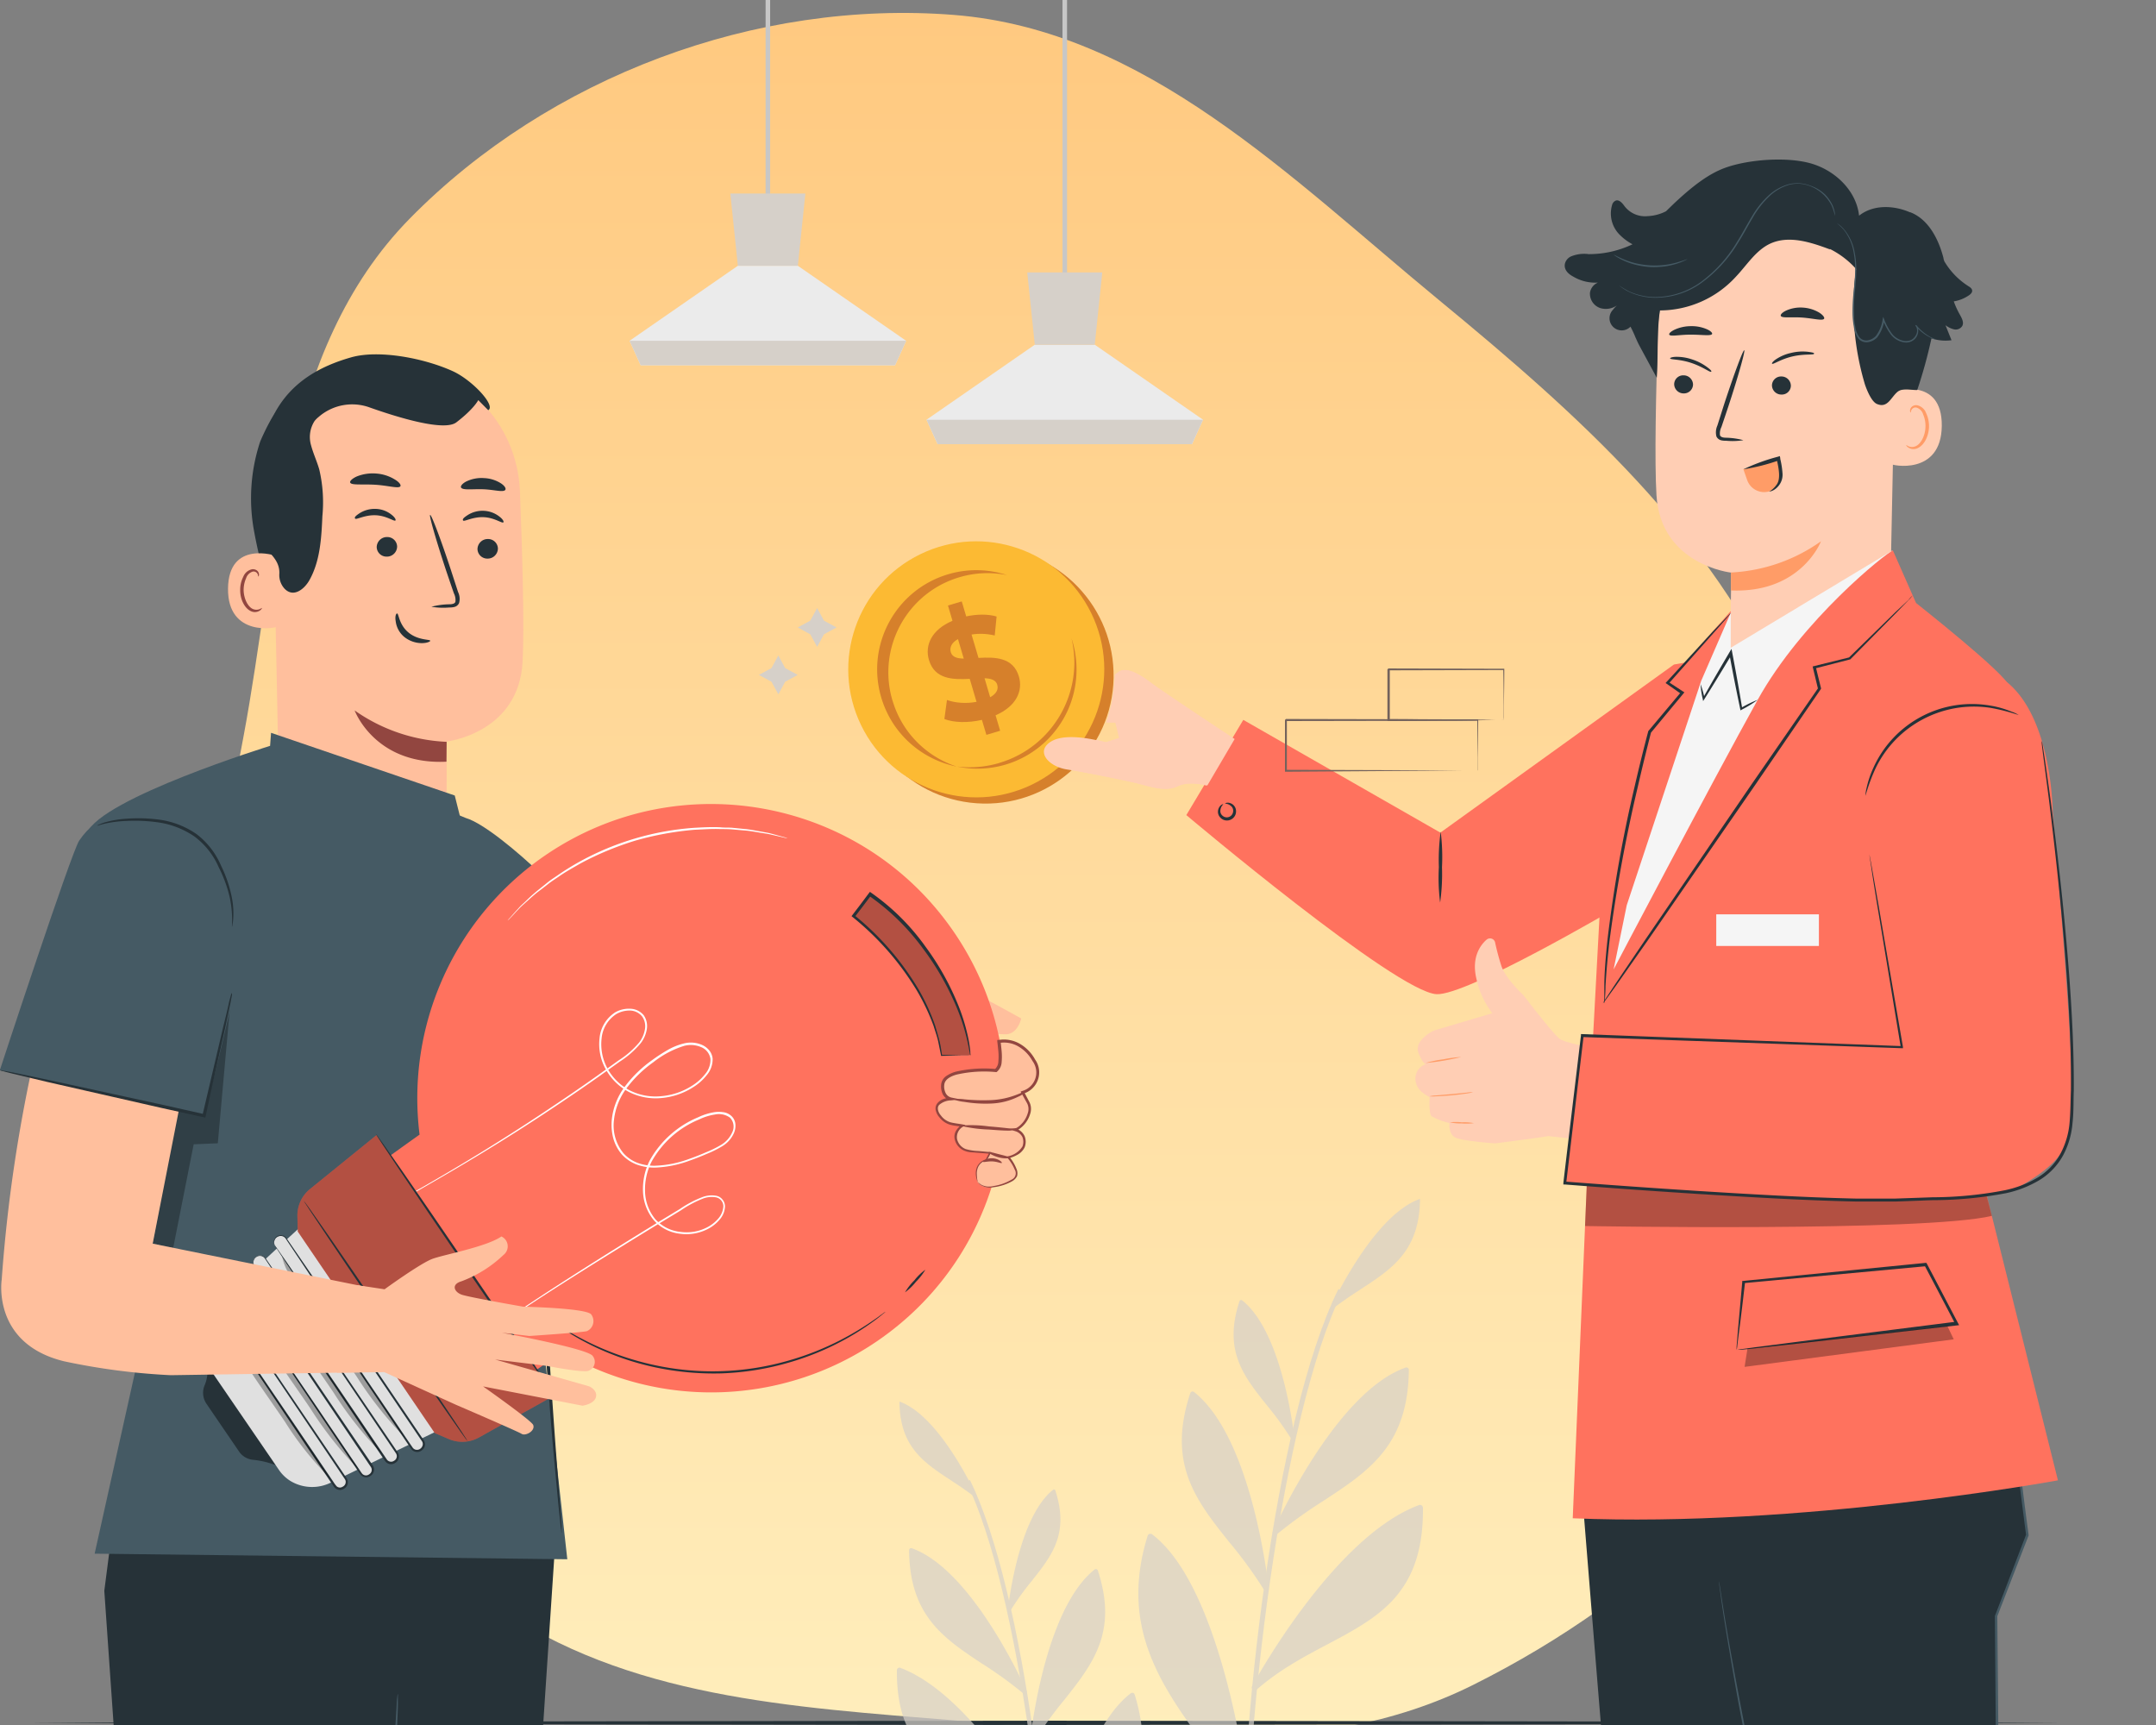 <svg width="500" height="400" fill="none" xmlns="http://www.w3.org/2000/svg"><rect width="100%" height="100%" fill="#808080" stroke="none"/><g clip-path="url(#a)"><path fill-rule="evenodd" clip-rule="evenodd" d="M221.244 3.463C175.369-.175 127.37 17.802 95.066 50.643c-30.267 30.77-30.646 77.912-38.634 120.369-6.878 36.558-14.784 73.042-4.478 108.782 10.551 36.59 31.342 70.354 62.447 92.243 30.804 21.678 69.327 23.807 106.843 26.89 41.091 3.376 83.477 10.202 120.381-8.218 40.669-20.299 77.205-53.831 90.906-97.241 13.657-43.273-.396-89.987-18.717-131.494-16.884-38.251-47.86-65.857-80.113-92.405-34.425-28.336-68.046-62.584-112.457-66.106Z" fill="url(#b)"/><path d="m7 399.505 58.875-.252 58.875-.091L242.5 399l117.75.162 58.875.091 58.875.252-58.875.242-58.875.091L242.5 400l-117.75-.162-58.875-.091L7 399.505ZM64.352 142.964a119.493 119.493 0 0 1-5.458-19.949 41.824 41.824 0 0 1 1.392-20.464c.349-.974 3.383-7.6 4.413-7.503.752 0-1.085 6.222-.71 6.863 3.676 6.125 4.748 13.531 4.26 20.659a94.113 94.113 0 0 1-3.897 20.394Z" fill="#263238"/><path d="m64.602 178.352-1.253-61.727c-.78-17.29 8.645-32.171 25.963-32.464h1.601c16.121.668 29.026 13.587 29.666 29.708.585 15.007 1.044 31.587.613 39.592-.891 16.594-17.611 18.487-17.611 18.487v16.984l-25.058 3.41-5.986-.556-7.935-13.434Z" fill="#FFBF9D"/><path d="M103.582 172.018a39.982 39.982 0 0 1-21.341-7.281s4.677 12.696 21.299 11.888l.042-4.607Z" fill="#924640"/><path d="M115.47 127.233c-.042 1.281-1.1 2.311-2.381 2.297a2.27 2.27 0 0 1-2.352-2.185v-.056c.042-1.281 1.1-2.311 2.38-2.297a2.272 2.272 0 0 1 2.353 2.186v.055ZM116.737 121.122c-.306.306-2.047-1.1-4.594-1.197-2.548-.098-4.483 1.099-4.733.779-.251-.32.181-.696 1.03-1.253a6.424 6.424 0 0 1 3.8-1.002 6.323 6.323 0 0 1 3.648 1.392c.765.585 1.002 1.156.849 1.281ZM92.097 126.774c-.042 1.281-1.1 2.311-2.381 2.297a2.271 2.271 0 0 1-2.353-2.186v-.055c.042-1.281 1.1-2.311 2.38-2.297a2.27 2.27 0 0 1 2.354 2.185v.056ZM91.707 120.69c-.307.293-2.047-1.113-4.594-1.211-2.548-.097-4.483 1.1-4.748.78-.264-.32.195-.696 1.03-1.253a6.572 6.572 0 0 1 3.815-1.002 6.129 6.129 0 0 1 3.647 1.392c.752.584 1.003 1.155.85 1.294ZM100.045 140.695a17.67 17.67 0 0 1 4.177-.571c.654 0 1.28-.153 1.392-.584a3.378 3.378 0 0 0-.348-1.949c-.557-1.601-1.128-3.286-1.726-5.04-2.381-7.183-4.08-13.072-3.787-13.155.292-.084 2.45 5.568 4.831 12.821.57 1.768 1.127 3.453 1.642 5.053.39.808.474 1.713.237 2.576a1.628 1.628 0 0 1-1.114.905 4.282 4.282 0 0 1-1.113.111c-1.393.125-2.813.07-4.191-.167ZM92.862 112.741c-.376.641-2.784-.153-5.833-.334-3.049-.181-5.568.167-5.819-.515-.125-.32.418-.891 1.49-1.392a9.854 9.854 0 0 1 4.524-.696 9.513 9.513 0 0 1 4.357 1.392c1.003.599 1.448 1.239 1.281 1.545ZM117.155 113.632c-.543.571-2.604-.097-5.11-.181-2.505-.083-4.621.265-5.095-.362-.209-.292.14-.863 1.086-1.392a8.034 8.034 0 0 1 4.176-.835 7.892 7.892 0 0 1 4.038 1.267c.905.626 1.155 1.225.905 1.503Z" fill="#263238"/><path d="M64.254 128.973c-.278-.125-11.262-3.842-11.373 7.518-.111 11.359 11.318 9.132 11.346 8.812.027-.32.027-16.33.027-16.33Z" fill="#FFBF9D"/><path d="M60.746 140.96s-.21.139-.543.292a2.073 2.073 0 0 1-1.476 0c-1.197-.46-2.185-2.367-2.227-4.413 0-.961.195-1.907.584-2.784a2.317 2.317 0 0 1 1.504-1.504c.473-.111.947.125 1.155.557.154.32.084.543.14.571.055.028.25-.195.153-.668a1.224 1.224 0 0 0-.432-.71 1.57 1.57 0 0 0-1.1-.307c-.96.181-1.74.85-2.088 1.754a6.537 6.537 0 0 0-.71 3.16c0 2.284 1.197 4.441 2.784 4.929.613.194 1.281.083 1.81-.279.418-.32.474-.571.446-.598Z" fill="#924640"/><path d="M113.229 95.117c1.837-1.016-3.675-6.96-8.2-9.035-6.821-3.104-17.262-5.011-23.554-3.23-7.587 2.144-13.922 5.917-17.694 12.808a44.895 44.895 0 0 0-5.095 22.831c-.098 2.422.459 4.83 1.6 6.96 1.588 2.506 4.636 4.093 4.497 7.56a4.663 4.663 0 0 0 1.183 3.466c2.075 2.213 4.622.139 5.792-1.949 2.492-4.441 2.784-9.745 3.007-14.854a33.253 33.253 0 0 0-.724-10.817c-.543-1.893-1.392-3.689-1.894-5.568a6.838 6.838 0 0 1 .808-5.666 5.91 5.91 0 0 1 .933-.933 11.845 11.845 0 0 1 11.749-2.241c6.404 2.27 17.332 5.666 20.186 3.494 4.106-3.132 5.095-5.165 5.095-5.165l2.311 2.34ZM92.097 142.254c.39 0 .403 2.576 2.645 4.427 2.24 1.852 5.025 1.531 5.04 1.907 0 .153-.614.502-1.797.543a6.54 6.54 0 0 1-4.176-1.392 5.589 5.589 0 0 1-2.046-3.717c-.195-1.141.097-1.782.334-1.768ZM27.767 341.229l-3.578 27.648 7.503 107.874s-4.176 49.601-6.682 77.597c-2.2 24.32 1.392 66.668 1.392 66.668H65.16l13.851-141.23 8.604-88.079 14.965-40.093-74.812-10.385Z" fill="#263238"/><path d="m129.085 352.923-9.453 142.552-39.188 106.817-1.796 6.432-23.15-5.931 17.22-252.752 56.367 2.882Z" fill="#263238"/><path d="M92.278 392.751c.013.195.013.404 0 .599v1.74c0 1.573-.14 3.814-.237 6.682-.181 5.819-.668 14.214-1.392 24.585-1.392 20.742-4.065 49.364-8.186 80.854-4.12 31.489-8.547 59.958-11.819 80.534-1.67 10.246-3.02 18.557-3.954 24.348-.487 2.854-.849 5.067-1.113 6.626-.14.724-.237 1.295-.32 1.712-.028.195-.07.39-.126.585a4.109 4.109 0 0 1 0-.585c0-.431.126-1.002.223-1.74.223-1.559.543-3.786.96-6.626.864-5.805 2.13-14.13 3.676-24.39 3.118-20.603 7.503-49.044 11.554-80.548 4.051-31.503 6.863-60.083 8.437-80.742.765-10.372 1.392-18.766 1.628-24.557.167-2.882.307-5.123.39-6.682 0-.738.098-1.309.14-1.74a3.42 3.42 0 0 1 .139-.655ZM89.967 357.071a1.995 1.995 0 1 1-3.982-.25 1.993 1.993 0 0 1 1.977-1.866 2.072 2.072 0 0 1 1.99 2.116h.015Z" fill="#455A64"/><path d="M222.148 232.575s4.97-1.574 6.181-1.017c1.211.557 8.506 4.608 8.506 4.608s-.738 3.439-3.369 3.661a17.18 17.18 0 0 1-5.931-.932l-2.338.598-3.049-6.918ZM117.336 205.011l42.487 70.399 40.566-16.845 2.896-5.164a19.413 19.413 0 0 1 2.993-4.052l14.687-15.382 6.96 36.195s-66.445 41.192-75.007 40.273c-11.276-1.211-49.281-55.183-49.281-55.183l13.699-50.241Z" fill="#FFBF9D"/><path d="M214.603 249.976a17.394 17.394 0 0 1-1.643 16.483 34.728 34.728 0 0 0 2.186-8.103 33.8 33.8 0 0 0-.543-8.38Z" fill="#924640"/><path d="m90.816 182.723 17.22 6.96c4.177 1.226 12.279 8.075 17.123 12.71l20.033 26.729-30.627 37.323-23.75-83.722Z" fill="#455A64"/><path d="m62.862 169.929-.223 3.021s-39.132 12.126-42.487 20.228c-4.72 11.387 1.461 46.761 1.461 46.761l10.163 76.162-9.828 44.172 109.615 1.295s-12.349-111.982-13.922-123.69c-1.573-11.707-12.181-53.415-12.181-53.415l-42.598-14.534Z" fill="#455A64"/><path d="M120.189 217.428v.348c0 .279.042.627.126 1.044l.417 4.01c.362 3.48.822 8.533 1.392 14.77 1.058 12.529 2.269 29.75 3.467 48.808 1.197 19.058 2.324 36.348 3.243 48.835.474 6.195.849 11.234 1.128 14.784.111 1.699.209 3.035.278 4.023v1.045c.014.125.014.236 0 .361a1.057 1.057 0 0 1-.069-.361c0-.265-.084-.613-.126-1.031-.111-.974-.25-2.324-.431-4.009-.348-3.494-.808-8.534-1.392-14.784-1.072-12.529-2.269-29.736-3.467-48.808-1.197-19.072-2.324-36.334-3.257-48.821-.46-6.195-.849-11.235-1.114-14.784-.125-1.699-.209-3.049-.278-4.024 0-.431 0-.765-.07-1.044a1.21 1.21 0 0 1 .153-.362Z" fill="#263238"/><path d="M126.551 198.273c31.142-21.202 73.574-13.142 94.776 18 21.201 31.141 13.141 73.573-18.001 94.775-21.772 14.826-50.143 15.787-72.877 2.464l-14.227 9.745-33.745-49.42s7.782-5.75 14.826-10.733a68.242 68.242 0 0 1 29.248-64.831Z" fill="#FF725E"/><path d="m87.544 281.201.766-.39 2.2-1.169a308.985 308.985 0 0 0 8.352-4.65c7.267-4.176 17.68-10.246 30.097-18.557a455.918 455.918 0 0 0 9.676-6.626l5.067-3.62a21.144 21.144 0 0 0 4.886-4.287 7.306 7.306 0 0 0 1.392-3.105 4.422 4.422 0 0 0-.696-3.383 4.19 4.19 0 0 0-3.16-1.503 6.356 6.356 0 0 0-3.452.835 7.997 7.997 0 0 0-3.634 6.056 11.92 11.92 0 0 0 1.462 7.169 13.01 13.01 0 0 0 5.374 5.249 13.833 13.833 0 0 0 7.573 1.392 16.151 16.151 0 0 0 7.434-2.59 11.737 11.737 0 0 0 2.993-2.686 5.68 5.68 0 0 0 1.392-3.857 3.635 3.635 0 0 0-.822-1.962 4.622 4.622 0 0 0-1.712-1.253 6.511 6.511 0 0 0-4.176-.293 14.34 14.34 0 0 0-3.856 1.587 38.387 38.387 0 0 0-3.481 2.283 28.124 28.124 0 0 0-6.083 5.833 15.403 15.403 0 0 0-3.244 7.866 12.446 12.446 0 0 0 .306 4.301 9.801 9.801 0 0 0 1.991 3.829 8.975 8.975 0 0 0 3.55 2.394c1.336.474 2.756.71 4.176.682a25.787 25.787 0 0 0 8.13-1.656 53.079 53.079 0 0 0 3.815-1.504 24.18 24.18 0 0 0 3.661-1.81 6.738 6.738 0 0 0 2.701-3.076 4.212 4.212 0 0 0 .32-2.06 2.891 2.891 0 0 0-.947-1.88 3.402 3.402 0 0 0-1.879-.863 7.138 7.138 0 0 0-2.033 0 13.864 13.864 0 0 0-3.772 1.183 22.895 22.895 0 0 0-11.221 9.996 14.729 14.729 0 0 0-1.573 7.169 11.08 11.08 0 0 0 2.492 6.682 9.502 9.502 0 0 0 6.125 3.16 10.793 10.793 0 0 0 6.613-1.211 8.851 8.851 0 0 0 2.561-2.088 4.935 4.935 0 0 0 1.225-3.049 2.51 2.51 0 0 0-.57-1.573 2.44 2.44 0 0 0-1.392-.877 6.042 6.042 0 0 0-3.147.251 24.865 24.865 0 0 0-5.318 2.784l-4.9 2.979c-12.724 7.796-22.914 14.297-29.875 18.919-3.48 2.297-6.139 4.176-7.948 5.401l-2.005 1.518-.682.515.682-.515 2.06-1.392a529.242 529.242 0 0 1 8.005-5.332c6.96-4.566 17.192-11.012 29.944-18.78l4.9-2.965a25.38 25.38 0 0 1 5.263-2.784 5.645 5.645 0 0 1 2.923-.237 2.13 2.13 0 0 1 1.685 2.088 4.779 4.779 0 0 1-1.142 2.785 8.714 8.714 0 0 1-2.464 1.99 10.356 10.356 0 0 1-6.348 1.142 9.06 9.06 0 0 1-5.847-2.965 10.538 10.538 0 0 1-2.367-6.404 14.21 14.21 0 0 1 1.546-6.961 22.275 22.275 0 0 1 10.997-9.744 12.935 12.935 0 0 1 3.648-1.142 4.356 4.356 0 0 1 3.522.738 2.982 2.982 0 0 1 .501 3.411 6.343 6.343 0 0 1-2.52 2.853 24.412 24.412 0 0 1-3.591 1.768 51.94 51.94 0 0 1-3.773 1.49 25.207 25.207 0 0 1-7.977 1.615 11.318 11.318 0 0 1-4.023-.641 8.346 8.346 0 0 1-3.341-2.269 10.135 10.135 0 0 1-2.186-7.754 15.026 15.026 0 0 1 3.146-7.615 28.072 28.072 0 0 1 5.973-5.721 21.946 21.946 0 0 1 7.169-3.801 6.058 6.058 0 0 1 3.842.265 3.504 3.504 0 0 1 2.242 2.784 5.1 5.1 0 0 1-1.253 3.522 11.63 11.63 0 0 1-2.882 2.589 15.711 15.711 0 0 1-7.211 2.506 13.258 13.258 0 0 1-7.309-1.308 12.481 12.481 0 0 1-5.206-5.054 11.742 11.742 0 0 1-1.392-6.96 7.553 7.553 0 0 1 3.424-5.722 6.174 6.174 0 0 1 3.216-.807 3.744 3.744 0 0 1 2.784 1.392c.613.891.835 1.99.613 3.048a6.905 6.905 0 0 1-1.281 2.924 20.703 20.703 0 0 1-4.775 4.176l-5.067 3.634a443.105 443.105 0 0 1-9.648 6.64c-12.376 8.353-22.775 14.52-30 18.682-3.62 2.088-6.445 3.662-8.352 4.733l-2.186 1.212-.696.431Z" fill="#fff"/><path d="M64.352 339.907a20.82 20.82 0 0 0-5.569-1.393 4.435 4.435 0 0 1-3.369-1.962l-7.531-11.04a4.506 4.506 0 0 1-.474-4.176 8.348 8.348 0 0 0 .363-5.777l16.58 24.348Z" fill="#263238"/><path d="M103.234 330.9c-.223.153-19.225 9.355-26.45 12.863a9.754 9.754 0 0 1-9.356-.307 8.958 8.958 0 0 1-2.784-2.672L48.106 316.63s-4.302-6.32-.264-11.137c4.245-5.095 23.025-22.078 23.025-22.078l32.367 47.485Z" fill="#E0E0E0"/><path d="m49.628 300.241-.138.094a1.447 1.447 0 0 0-.388 2.01l28.543 42.189a1.447 1.447 0 0 0 2.01.388l.139-.093a1.448 1.448 0 0 0 .388-2.011l-28.543-42.189a1.448 1.448 0 0 0-2.01-.388Z" fill="#E0E0E0"/><path d="M49.108 302.361c-.18-.32-.25-.71-.18-1.072a1.48 1.48 0 0 1 .793-1.002 1.386 1.386 0 0 1 1.629.181c1.587 2.255 3.828 5.708 6.626 9.87 5.652 8.353 13.42 19.893 21.995 32.631.223.334.265.752.112 1.128a1.305 1.305 0 0 1-.348.473 2.086 2.086 0 0 1-.543.306 1.164 1.164 0 0 1-1.1-.208 7.443 7.443 0 0 1-.793-1.072c-1.059-1.546-2.089-3.077-3.105-4.58l-5.86-8.645-9.954-14.618-6.752-9.828-1.852-2.659c-.209-.278-.362-.515-.487-.682a1.405 1.405 0 0 0-.18-.223s0 .084.138.251l.446.71c.431.64 1.016 1.559 1.782 2.784l6.612 9.912 9.87 14.687 5.833 8.659 3.105 4.58.39.57c.125.223.292.432.487.599.445.348 1.03.473 1.573.306a2.28 2.28 0 0 0 .696-.389c.223-.181.39-.404.501-.669a1.724 1.724 0 0 0-.167-1.601l-22.107-32.617c-2.784-4.176-5.095-7.517-6.793-9.828a1.528 1.528 0 0 0-1.838-.153 1.562 1.562 0 0 0-.807 1.099c-.084.39 0 .794.278 1.1Z" fill="#263238"/><path d="m54.462 295.641-.138.093a1.448 1.448 0 0 0-.388 2.011l29.752 43.976a1.448 1.448 0 0 0 2.01.388l.139-.094a1.447 1.447 0 0 0 .388-2.01l-29.752-43.976a1.447 1.447 0 0 0-2.01-.388Z" fill="#E0E0E0"/><path d="M53.925 297.753a1.584 1.584 0 0 1-.153-1.099c.111-.446.431-.822.849-1.017a1.406 1.406 0 0 1 1.67.334l6.878 10.302 22.83 33.884c.237.348.279.794.098 1.183a1.14 1.14 0 0 1-.39.46 1.436 1.436 0 0 1-.557.292 1.179 1.179 0 0 1-1.128-.334c-.264-.306-.543-.78-.807-1.155l-3.23-4.748c-2.102-3.118-4.176-6.125-6.083-8.979-3.884-5.721-7.392-10.858-10.344-15.188-2.951-4.329-5.331-7.782-6.96-10.218l-1.921-2.784c-.223-.292-.39-.529-.516-.71a1.656 1.656 0 0 0-.194-.237s0 .098.153.265l.473.738c.432.682 1.058 1.615 1.851 2.784l6.864 10.302 10.26 15.243c1.935 2.868 3.953 5.875 6.07 8.993l3.201 4.761c.292.404.501.78.877 1.225a1.649 1.649 0 0 0 1.573.46c.279-.056.53-.181.752-.362.237-.167.431-.404.543-.668.25-.543.195-1.17-.126-1.657a28179.153 28179.153 0 0 1-22.955-33.814c-2.966-4.316-5.332-7.796-7.03-10.219a1.53 1.53 0 0 0-1.866-.334c-.46.209-.794.627-.891 1.114a1.25 1.25 0 0 0 .209 1.183Z" fill="#263238"/><path d="m59.495 291.375-.138.093a1.449 1.449 0 0 0-.388 2.011l30.516 45.106a1.447 1.447 0 0 0 2.01.388l.139-.094a1.447 1.447 0 0 0 .388-2.01l-30.517-45.106a1.447 1.447 0 0 0-2.01-.388Z" fill="#E0E0E0"/><path d="M58.978 293.493a1.7 1.7 0 0 1-.153-1.141c.139-.459.46-.835.905-1.016a1.404 1.404 0 0 1 1.67.445l7.03 10.552 23.388 34.65c.237.362.278.808.084 1.197a1.034 1.034 0 0 1-.404.474c-.181.139-.376.236-.599.278a1.205 1.205 0 0 1-1.114-.404c-.264-.362-.556-.821-.835-1.225l-3.3-4.858-6.236-9.188-10.58-15.508-7.17-10.469c-.849-1.197-1.503-2.158-1.976-2.784l-.515-.724c-.125-.167-.181-.251-.195-.237l.153.265.473.751c.46.683 1.086 1.657 1.894 2.882 1.684 2.52 4.093 6.112 7.044 10.552 2.951 4.441 6.557 9.745 10.496 15.606l6.21 9.202 3.298 4.872c.279.418.53.808.864 1.253.39.46.988.682 1.573.585.278-.056.543-.181.78-.348.25-.167.459-.404.584-.668a1.723 1.723 0 0 0-.111-1.699L68.723 302.18l-7.17-10.468a1.537 1.537 0 0 0-1.893-.46 1.67 1.67 0 0 0-.933 1.114c-.083.39 0 .807.25 1.127Z" fill="#263238"/><path d="m64.333 286.755-.138.094a1.447 1.447 0 0 0-.388 2.01l31.757 46.94a1.448 1.448 0 0 0 2.01.388l.138-.094a1.447 1.447 0 0 0 .388-2.01l-31.756-46.94a1.448 1.448 0 0 0-2.01-.388Z" fill="#E0E0E0"/><path d="M63.795 288.872a1.496 1.496 0 0 1 .515-2.047c.097-.055.209-.111.32-.139.64-.237 1.35.028 1.685.626l7.294 10.929c6.223 9.243 14.799 21.953 24.265 35.986.237.39.237.863 0 1.253a1.379 1.379 0 0 1-1.072.71 1.216 1.216 0 0 1-1.114-.529l-.877-1.281-3.41-5.054-6.474-9.535L74 303.656a3532.176 3532.176 0 0 1-7.434-10.845l-2.046-2.937-.543-.752a1.193 1.193 0 0 0-.195-.25c.042.097.084.195.153.278l.501.78 1.963 2.993 7.309 10.928 10.886 16.19 6.446 9.564 3.41 5.039.877 1.295a1.7 1.7 0 0 0 2.339.487c.028-.014.056-.028.07-.055.25-.167.473-.39.626-.655a1.692 1.692 0 0 0-.097-1.754l-24.362-35.958-7.434-10.845a1.558 1.558 0 0 0-1.894-.654 1.712 1.712 0 0 0-1.03 1.114 1.35 1.35 0 0 0 .084.932c.028.112.097.223.167.321Z" fill="#263238"/><path d="M128.514 323.591c-.445.306-11.694 6.515-17.457 9.745a7.95 7.95 0 0 1-6.961.362l-3.271-1.392-31.768-46.734-.084-3.508a7.898 7.898 0 0 1 2.91-6.334l15.452-12.529 41.179 60.39Z" fill="#FF725E"/><path d="M76.686 342.9a73.157 73.157 0 0 1-10.58-13.184c-2.701-3.995-5.471-7.837-8.353-12.222-2.102-3.216-3.926-6.237-5.944-9.495a10.195 10.195 0 0 1-1.713-4.176l26.59 39.077ZM83.27 340.853a86.626 86.626 0 0 1-11.303-14.269c-2.924-4.315-5.903-8.45-8.993-13.183-2.27-3.467-4.177-6.71-6.432-10.218a11.888 11.888 0 0 1-1.907-4.511l28.636 42.181ZM88.672 337.178a85.407 85.407 0 0 1-11.318-14.269c-2.91-4.316-5.903-8.45-8.993-13.183-2.255-3.467-4.176-6.724-6.432-10.219a12.091 12.091 0 0 1-1.851-4.51l28.594 42.181ZM94.06 333.503a86.745 86.745 0 0 1-11.319-14.269c-2.909-4.316-5.888-8.45-8.979-13.184-2.269-3.466-4.176-6.724-6.445-10.218a12.17 12.17 0 0 1-1.893-4.51l28.635 42.181Z" fill="#000" opacity=".3"/><path d="M128.403 306.579c.209.195.431.362.668.515.459.307 1.1.808 1.991 1.393a59.49 59.49 0 0 0 7.782 4.259 64.257 64.257 0 0 0 12.459 4.177 65.531 65.531 0 0 0 15.968 1.545 64.094 64.094 0 0 0 15.898-2.575 63.049 63.049 0 0 0 12.181-4.97 60.717 60.717 0 0 0 7.503-4.733c.849-.613 1.462-1.142 1.893-1.49.223-.167.446-.348.641-.543a4.635 4.635 0 0 0-.696.473c-.46.307-1.086.822-1.949 1.393a69.81 69.81 0 0 1-7.559 4.58 65.4 65.4 0 0 1-12.14 4.844 63.684 63.684 0 0 1-31.698 1.002 66.122 66.122 0 0 1-12.418-4.078 68.637 68.637 0 0 1-7.823-4.093c-.905-.529-1.56-1.003-2.033-1.281a5.57 5.57 0 0 0-.668-.418ZM214.603 294.426a12.222 12.222 0 0 0-2.548 2.464 13.193 13.193 0 0 0-2.172 2.784 12.931 12.931 0 0 0 2.548-2.464 14.03 14.03 0 0 0 2.172-2.784Z" fill="#263238"/><path d="M117.711 213.447c.195-.139.376-.306.543-.487.362-.376.836-.877 1.392-1.49.321-.334.655-.696 1.045-1.086.389-.39.835-.765 1.308-1.197.961-.835 2.005-1.865 3.299-2.784l1.991-1.545c.696-.543 1.476-1.017 2.255-1.56 1.546-1.099 3.314-2.06 5.165-3.132a70.275 70.275 0 0 1 12.752-5.276 71.59 71.59 0 0 1 13.587-2.478c2.13-.097 4.176-.251 6.028-.167.946 0 1.865 0 2.784.084l2.52.222c1.601.098 3.035.404 4.301.599.627.097 1.212.181 1.754.292l1.462.334 2.019.474c.236.055.473.097.724.125a4.148 4.148 0 0 0-.696-.223l-2.005-.557-1.462-.389c-.529-.126-1.113-.209-1.754-.335-1.267-.208-2.701-.542-4.315-.668l-2.52-.25c-.877-.084-1.81 0-2.784-.112-1.908-.111-3.94 0-6.07.112a64.442 64.442 0 0 0-26.534 7.809 60.181 60.181 0 0 0-5.164 3.202c-.78.543-1.56 1.03-2.256 1.587l-1.949 1.573a37.907 37.907 0 0 0-3.257 2.896c-.473.445-.919.835-1.295 1.225l-1.016 1.114-1.392 1.559c-.167.167-.32.348-.46.529Z" fill="#fff"/><path d="M128.514 323.591c-.445.306-11.694 6.515-17.457 9.745a7.95 7.95 0 0 1-6.961.362l-3.271-1.392-31.768-46.734-.084-3.508a7.898 7.898 0 0 1 2.91-6.334l15.452-12.529 41.179 60.39Z" fill="#000" opacity=".3"/><path d="M87.085 262.825c-.111.07 9.035 13.685 20.422 30.39 11.388 16.705 20.715 30.181 20.882 30.111.167-.069-9.035-13.684-20.422-30.389-11.388-16.706-20.757-30.195-20.882-30.112ZM70.421 278.417c-.111 0 8.353 12.626 18.807 28.037 10.455 15.411 19.114 27.842 19.226 27.759.111-.084-8.353-12.627-18.808-28.037-10.455-15.411-19.114-27.843-19.225-27.759Z" fill="#263238"/><path d="M225.057 244.616c-1.476-13.545-11.916-29.638-23.276-37.169l-3.884 5.039s17.777 13.323 20.422 32.13h6.738Z" fill="#000" opacity=".3"/><path d="M225.057 244.742a2.097 2.097 0 0 1-.404 0h-1.28l-5.012.097h-.139v-.167c-.195-.961-.404-2.005-.641-3.146-.236-1.142-.682-2.339-1.072-3.634a50.47 50.47 0 0 0-3.87-8.185 65.24 65.24 0 0 0-14.881-17.04l-.279-.222.209-.279 1.754-2.297c.71-.933 1.392-1.865 2.088-2.784l.209-.279.279.195a52.151 52.151 0 0 1 12.626 12.529 61.374 61.374 0 0 1 7.155 12.529 45.174 45.174 0 0 1 2.854 9.174c.167.864.293 1.741.376 2.618 0 .598.084.877 0 .863-.083-.014-.223-1.253-.71-3.425a46.943 46.943 0 0 0-3.049-9.035 62.4 62.4 0 0 0-7.211-12.278 53.194 53.194 0 0 0-12.529-12.265l.488-.083-2.103 2.784-1.74 2.283-.069-.501a64.315 64.315 0 0 1 14.965 17.304 48.597 48.597 0 0 1 3.814 8.353c.376 1.322.752 2.547 1.03 3.689.279 1.141.404 2.227.571 3.216l-.181-.168 4.901.112h1.322l.529.042Z" fill="#263238"/><path d="m40.17 289.359 4.748-24.014 5.596-.237 2.798-31.267-6.014 24.891-6.111-1.364-5.778 31.016 4.761.975Z" fill="#000" opacity=".3"/><path d="M89.187 298.964s8.352-6.069 11.137-7.071c2.784-1.003 12.529-2.785 15.953-5.179a2.515 2.515 0 0 1 1.239 3.341c-.167.376-.445.71-.765.96a28.46 28.46 0 0 1-9.745 6.098c-2.45.724-1.671 2.492.083 3.104 1.754.613 14.269 2.785 14.269 2.785s14.548.306 15.745 1.782a2.569 2.569 0 0 1-.487 3.591 2.87 2.87 0 0 1-.501.292c-.863.293-13.351 1.128-13.351 1.128l-6.417-.766s19.949 3.69 21.09 5.374a2.185 2.185 0 0 1-.292 3.077 2.52 2.52 0 0 1-.585.348c-1.016.612-9.744-1.1-9.744-1.1l-11.987-1.476 21.815 6.223s1.977.849 1.559 2.492c-.418 1.643-3.118 1.991-3.118 1.991l-23.054-4.469s11.235 7.907 11.624 8.937c.529 1.392-1.795 2.631-2.686 2.061-.891-.571-15.314-6.78-15.314-6.78l-16.552-7.531-10.956.139 4.692-20.311 6.348.96Z" fill="#FFBF9D"/><path d="m39.6 318.886 47.04-.71-.906-19.587-50.324-10.205 7.253-36.974-34.316-7.935a350.556 350.556 0 0 0-7.95 53.248s-2.352 14.826 14.437 18.933a153.111 153.111 0 0 0 24.766 3.23Z" fill="#FFBF9D"/><path d="m-.034 248.152 47.332 10.58s8.27-30.821 8.548-39.369c.278-8.547-11.43-35.596-27.926-30.125 0 0-4.998-1.002-9.55 5.68-1.824 2.687-18.404 53.234-18.404 53.234Z" fill="#455A64"/><path d="M53.785 214.923a25.274 25.274 0 0 0-.515-6.864 30.242 30.242 0 0 0-2.547-6.96 17.686 17.686 0 0 0-5.569-7.086 19.73 19.73 0 0 0-8.352-3.299 38.338 38.338 0 0 0-7.476-.348 27.503 27.503 0 0 0-5.012.626c-1.169.265-1.782.529-1.81.459.14-.097.28-.18.432-.236.418-.195.863-.362 1.309-.501a22.925 22.925 0 0 1 5.053-.863 36.518 36.518 0 0 1 7.601.208 19.87 19.87 0 0 1 8.7 3.369 18.202 18.202 0 0 1 5.695 7.378 29.322 29.322 0 0 1 2.45 7.198c.348 1.684.46 3.41.334 5.123-.028.473-.098.932-.181 1.392-.042.25-.084.404-.112.404ZM53.785 230.25c.028.195.028.376 0 .571-.083.431-.194.96-.306 1.6-.32 1.49-.738 3.509-1.267 5.973-1.141 5.178-2.784 12.264-4.51 20.422l-.084.334-.348-.07-9.466-2.088-26.798-6.097-8.102-1.935-2.186-.557a3.771 3.771 0 0 1-.766-.251c.265 0 .53.042.794.112l2.227.417 8.144 1.713 26.854 5.847 9.397 2.116-.418.264 4.775-20.325c.599-2.45 1.1-4.441 1.392-5.93l.418-1.573c.056-.195.14-.376.25-.543Z" fill="#263238"/><path d="M226.728 274.101a2.931 2.931 0 0 0 2.784 1.17c2.046-.098 6.223-1.281 6.181-3.021a8.182 8.182 0 0 0-1.907-3.87s3.188-.752 3.647-2.784a2.864 2.864 0 0 0-1.907-3.578c-.014 0-.028 0-.056-.014a6.02 6.02 0 0 0 3.133-3.842 3.253 3.253 0 0 0-.223-2.548l-1.239-2.339a4.941 4.941 0 0 0 3.438-4.83 5.962 5.962 0 0 0-.654-2.214 7.999 7.999 0 0 0-8.269-4.747c.32 2.784.696 5.791-.668 6.738 0 0-12.237-1.03-12.39 3.425-.098 2.881 1.949 3.174 1.949 3.174s-3.439.222-3.327 2.269a2.86 2.86 0 0 0 .71 1.67 4.59 4.59 0 0 0 3.369 1.949l1.893.293a3.335 3.335 0 0 0-1.531 3.076l.125.432a3.762 3.762 0 0 0 3.285 2.436l4.539.376-.891 1.67s-3.383.655-1.991 5.109Z" fill="#FFBF9D"/><path d="M226.728 274.101a5.053 5.053 0 0 1-.404-1.559c-.083-.668 0-1.35.265-1.977a3.168 3.168 0 0 1 2.088-1.726l-.112.084c.265-.515.557-1.086.877-1.671l.14.279-2.715-.209-1.503-.112a4.915 4.915 0 0 1-1.615-.334 3.775 3.775 0 0 1-2.325-2.631 2.676 2.676 0 0 1 .25-1.963 4.648 4.648 0 0 1 1.393-1.503l.111.515c-.905-.153-1.824-.237-2.784-.473a4.81 4.81 0 0 1-2.562-1.768 3.543 3.543 0 0 1-.793-1.476 1.934 1.934 0 0 1 .362-1.768 3.3 3.3 0 0 1 1.378-.961 6.98 6.98 0 0 1 1.698-.362v.655a2.678 2.678 0 0 1-1.837-1.392 4.243 4.243 0 0 1-.376-2.27 2.741 2.741 0 0 1 1.267-2.018 7.518 7.518 0 0 1 2.13-.961 29.645 29.645 0 0 1 9.341-.612h-.237a2.46 2.46 0 0 0 .766-1.754 12.77 12.77 0 0 0 0-2.297c-.07-.78-.153-1.559-.251-2.339v-.348h.334a7.36 7.36 0 0 1 5.012.961 9.388 9.388 0 0 1 3.424 3.577c1.643 2.311 1.1 5.513-1.211 7.17a5.113 5.113 0 0 1-1.573.751l.195-.473 1.267 2.408c.431.864.487 1.866.167 2.785a6.535 6.535 0 0 1-3.299 3.939v-.57a3.312 3.312 0 0 1 2.032 1.781c.32.822.32 1.741 0 2.562a3.928 3.928 0 0 1-1.67 1.726 8.29 8.29 0 0 1-2.061.822l.126-.404a9.885 9.885 0 0 1 1.726 2.895c.222.515.264 1.086.125 1.629-.223.46-.585.849-1.016 1.128a11.835 11.835 0 0 1-4.469 1.462 4.059 4.059 0 0 1-2.895-.474 1.958 1.958 0 0 1-.557-.515.585.585 0 0 1-.14-.237c.223.251.488.46.766.641a3.948 3.948 0 0 0 2.784.32 11.723 11.723 0 0 0 4.288-1.517 1.598 1.598 0 0 0 .78-2.13c-.028-.056-.056-.112-.084-.153a9.908 9.908 0 0 0-1.67-2.715l-.251-.292.376-.112a5.069 5.069 0 0 0 3.341-2.283 3.107 3.107 0 0 0 0-2.13 2.661 2.661 0 0 0-1.657-1.392l-.738-.237.71-.334a6.025 6.025 0 0 0 2.896-3.577 2.94 2.94 0 0 0-.139-2.325l-1.323-2.381-.181-.334.376-.139c2.367-.668 3.759-3.118 3.091-5.485a4.563 4.563 0 0 0-.724-1.476 8.747 8.747 0 0 0-3.174-3.313 6.603 6.603 0 0 0-4.525-.863l.307-.404c.083.78.181 1.573.25 2.381.07.807.07 1.629 0 2.436a3.124 3.124 0 0 1-1.086 2.255l-.097.084h-.139a28.794 28.794 0 0 0-9.077.571c-1.392.375-2.784 1.099-2.909 2.366-.084.64.028 1.309.306 1.893a1.97 1.97 0 0 0 1.322 1.072l2.13.432-2.157.223a4.35 4.35 0 0 0-2.785 1.058c-.598.668-.208 1.754.404 2.45a4.244 4.244 0 0 0 2.241 1.587c.891.222 1.866.32 2.785.487l.668.125-.557.39a2.793 2.793 0 0 0-1.392 2.868 3.29 3.29 0 0 0 1.991 2.325c.974.278 1.976.431 2.979.459l2.714.251h.279l-.139.25-.919 1.657h-.084a2.785 2.785 0 0 0-1.907 1.503 3.685 3.685 0 0 0-.32 1.852c.028 1.141.237 1.67.181 1.684Z" fill="#924640"/><path d="M238.185 252.802a5.367 5.367 0 0 1-2.13 1.545 15.49 15.49 0 0 1-6.153 1.545 29.858 29.858 0 0 1-6.306-.389 10.028 10.028 0 0 1-2.534-.585 9.081 9.081 0 0 1 2.603 0c2.061.209 4.135.264 6.195.181a18.775 18.775 0 0 0 5.986-1.281c1.448-.529 2.269-1.113 2.339-1.016ZM235.944 261.531c.083.083-.613.626-1.908.64-1.294.014-2.895-.111-4.747-.251a32.537 32.537 0 0 1-6.654-.905 30.12 30.12 0 0 1 6.71.181c1.838.14 3.536.335 4.705.46.641.028 1.267 0 1.894-.125ZM234.092 268.435c0 .195-1.169.293-2.548-.083-1.378-.376-2.352-1.016-2.269-1.183.084-.167 1.142.153 2.45.487 1.309.334 2.367.571 2.367.779ZM232.338 269.66c-.125.168-1.002-.292-2.172-.348-1.169-.055-2.088.265-2.185.084-.098-.181.835-.891 2.227-.807 1.392.083 2.255.932 2.13 1.071Z" fill="#924640"/><path d="m394.386 153.007-6.181 1.086-54.167 38.979-45.703-26.144-13.211 22.079s48.654 41.054 58.037 41.527c6.96.362 41.29-19.796 41.29-19.796l19.935-57.731Z" fill="#FF725E"/><path d="M284.117 186.32c0-.069.668-.459 1.656.139.571.376.905 1.031.877 1.713 0 1.155-.96 2.088-2.116 2.088a2.085 2.085 0 0 1-1.545-.696 1.924 1.924 0 0 1-.459-1.866c.334-1.099 1.141-1.28 1.141-1.197 0 .084-.515.432-.64 1.309-.084.473.069.96.431 1.281a1.464 1.464 0 0 0 2.089 0c.25-.251.403-.599.431-.961a1.39 1.39 0 0 0-.529-1.253c-.724-.599-1.322-.473-1.336-.571v.014ZM333.982 209.29a45.014 45.014 0 0 1-.292-8.213 47.677 47.677 0 0 1 .417-8.214c.348 2.729.446 5.485.307 8.228a47.512 47.512 0 0 1-.432 8.199ZM366.864 345.648s8.687 108.153 10.274 122.826c1.392 13.128 14.84 111.884 14.84 111.884l38.394-1.253-6.64-156.682v-88.817l-51.021-3.8-5.847 15.842Z" fill="#263238"/><path d="m396.697 338.966 70.399-12.209c-.473 2.408 3.118 29.234 3.118 29.234l-7.294 18.668.584 70.539 18.822 133.169-35.986 3.522s-22.97-87.466-26.451-105.216c-3.48-17.749-11.54-53.192-12.974-63.257-.78-5.429-5.708-28.344-8.214-46.733" fill="#263238"/><path d="M398.66 366.683s.069.348.181 1.058c.111.71.278 1.782.487 3.146.431 2.784 1.1 6.863 2.046 12.167.947 5.304 2.172 11.777 3.648 19.336 1.475 7.56 2.784 16.302 4.872 25.894l6.738 31.587a1806.332 1806.332 0 0 1 3.717 17.791c1.253 6.139 2.784 12.39 4.413 18.863 6.39 25.838 13.921 54.557 21.884 85.267l-.376-.25 36-3.536-.32.417c-1.545-10.942-3.188-22.51-4.845-34.246-4.914-34.803-9.633-68.213-13.921-98.923-.195-25.504-.376-49.198-.543-70.539l7.239-18.877v.139a929.181 929.181 0 0 1-1.907-15.216 567.23 567.23 0 0 1-.78-7.127 52.967 52.967 0 0 1-.403-6.961l.278.279-51.773 8.867-13.809 2.339-3.578.585c-.794.125-1.211.167-1.211.167l1.197-.237 3.564-.654 13.824-2.45 51.73-9.077h.293v.334c0 2.256.125 4.525.417 6.766.237 2.325.516 4.705.794 7.128a1156 1156 0 0 0 1.935 15.202v.139c-2.325 5.986-4.733 12.223-7.253 18.724v-.112c.195 21.341.404 45.021.64 70.539 4.358 30.724 9.077 64.037 14.005 98.923 1.671 11.722 3.299 23.291 4.845 34.246v.362h-.376l-36 3.509h-.293l-.083-.293c-8.019-30.724-15.439-59.443-21.787-85.309-1.573-6.473-3.104-12.751-4.399-18.891-1.294-6.139-2.492-12.069-3.661-17.791a56208.575 56208.575 0 0 1-6.654-31.615c-2.019-9.605-3.244-18.348-4.789-25.907-1.545-7.559-2.631-14.074-3.536-19.364-.905-5.29-1.545-9.411-1.935-12.181-.181-1.392-.334-2.436-.432-3.16-.097-.724-.083-1.058-.083-1.058Z" fill="#455A64"/><path d="M444.349 139.824s21.104 16.635 21.564 19.267l-7.044 110.603 18.39 73.573s-59.778 11.012-112.525 8.798l4.663-110.728 2.659-49.532 9.314-22.371 8.589-8.255-3.425-2.784 15.133-17.012 37.308-13.754 5.374 12.195Z" fill="#FF725E"/><path d="M459.718 273.397h-91.671l-.459 10.9s78.557 1.392 94.343-2.352l-2.213-8.548Z" fill="#000" opacity=".3"/><path d="M443.569 138.07a8.94 8.94 0 0 1-.96 1.085l-2.868 2.966-10.663 10.802h-.084l-8.158 2.103.251-.432c.39 1.573.793 3.258 1.225 4.984v.153l-.098.139-15.313 22.357-24.724 35.778-7.573 10.775-2.088 2.895a7.638 7.638 0 0 1-.78.989c.181-.39.39-.752.641-1.086l1.963-2.979c1.781-2.659 4.287-6.362 7.364-10.914l24.529-35.847c5.568-8.033 10.817-15.634 15.411-22.274v.292l-1.198-4.984-.069-.334.334-.083 8.172-2.019-.14.084 10.859-10.608 2.979-2.784a8.84 8.84 0 0 1 .988-1.058Z" fill="#263238"/><path d="M439.003 127.629c-1.587.584-21.062 16.065-31.378 34.649-10.315 18.585-33.411 62.52-33.411 62.52l3.049-14.909 17.262-52.01 6.836-15.758 37.642-14.492Z" fill="#F5F5F5"/><path d="M476.047 188.297s-.139-37.684-24.334-33.146l-18.431 16.622a41.783 41.783 0 0 0-1.226 16.705c0 1.518 9.077 54.446 9.077 54.446l-74.116-2.687-4.051 34.19s92.269 8.353 105.383.752c13.114-7.601 11.596-11.596 12.097-21.675.501-10.079-4.399-65.207-4.399-65.207ZM402.85 313.017l1.615-15.745 42.236-4.107 7.17 13.671-51.021 6.181Z" fill="#FF725E"/><path d="M402.85 313.017s.39-.084 1.058-.181l2.937-.404 10.761-1.392 36.195-4.58-.32.598-5.178-9.87-2.005-3.8.404.223-42.251 3.925.251-.236c-.557 4.83-1.017 8.7-1.393 11.471-.167 1.294-.292 2.338-.389 3.118a7.976 7.976 0 0 1-.167 1.128 6.167 6.167 0 0 1 0-1.017c.069-.779.153-1.795.25-3.076.251-2.784.613-6.766 1.044-11.68v-.223h.237l42.209-4.176h.264l.14.25 1.99 3.787 5.179 9.884.278.515-.584.07-36.585 4.176-10.692 1.183-2.784.293h-.849v.014Z" fill="#263238"/><path d="m405.258 312.724-.668 4.232 48.501-6.39-1.462-3.062-46.371 5.22Z" fill="#000" opacity=".3"/><path d="M421.824 212.019h-23.805v7.336h23.805v-7.336Z" fill="#F5F5F5"/><path d="m438.572 127.838 1.002-49.31c.654-16.913-7.754-31.544-24.682-31.74l-1.573.084c-15.759.752-28.288 13.476-28.803 29.235-.487 14.659-.835 30.877-.362 38.714.974 16.205 17.318 17.959 17.318 17.959 0 .501 0 4.538-.098 9.369v8.06l37.198-22.371Z" fill="#FFCEB4"/><path d="M401.43 132.752a39.318 39.318 0 0 0 20.882-7.239s-4.594 12.083-20.882 11.401v-4.162Z" fill="#FF9C67"/><path d="M411.008 84.362c.348.111 1.99-1.072 4.635-1.698 2.645-.627 4.775-.335 5.012-.585.237-.25-.278-.348-1.225-.487a11.184 11.184 0 0 0-4.079.25 10.187 10.187 0 0 0-3.633 1.573c-.71.53-.891.905-.71.947ZM410.938 89.387a2.172 2.172 0 0 0 2.227 2.103 2.086 2.086 0 0 0 2.158-2.02v-.055a2.181 2.181 0 0 0-2.213-2.116 2.11 2.11 0 0 0-2.172 2.033v.055ZM404.312 102.07a17.185 17.185 0 0 0-4.037-.571c-.641 0-1.239-.139-1.392-.571a3.332 3.332 0 0 1 .334-1.907c.529-1.56 1.086-3.202 1.656-4.928 2.283-6.96 3.912-12.794 3.634-12.877-.279-.084-2.381 5.568-4.664 12.529-.543 1.726-1.072 3.382-1.573 4.956a3.835 3.835 0 0 0-.209 2.519c.223.446.627.766 1.1.877.362.084.724.112 1.086.098 1.35.139 2.715.097 4.065-.125ZM412.985 73.239c.25.599 2.436.209 5.025.404 2.59.195 4.719.82 5.026.25.139-.264-.251-.835-1.114-1.392a8.375 8.375 0 0 0-3.773-1.17 8.088 8.088 0 0 0-3.884.669c-.932.431-1.392.947-1.28 1.239ZM387.119 77.596c.264.501 2.394 0 4.97 0 2.575 0 4.677.362 4.956-.139.125-.237-.279-.696-1.17-1.1a8.766 8.766 0 0 0-3.772-.724 9.098 9.098 0 0 0-3.787.836c-.891.431-1.322.89-1.197 1.127Z" fill="#263238"/><path d="M438.808 90.835c.279-.14 11.638-3.717 11.513 7.935s-11.805 9.132-11.819 8.798c-.014-.334.306-16.733.306-16.733Z" fill="#FFCEB4"/><path d="M442.108 103.197s.195.139.543.306a2.04 2.04 0 0 0 1.517 0c1.239-.445 2.297-2.38 2.367-4.482a6.737 6.737 0 0 0-.529-2.91 2.343 2.343 0 0 0-1.518-1.587 1.041 1.041 0 0 0-1.197.543c-.167.334-.098.571-.153.585-.056.014-.251-.195-.153-.682.083-.293.236-.543.473-.724.32-.237.724-.334 1.128-.279a2.853 2.853 0 0 1 2.102 1.824c.473 1.016.71 2.13.668 3.258-.098 2.352-1.323 4.538-3.021 5.011a2.194 2.194 0 0 1-1.852-.334c-.361-.25-.445-.515-.375-.529Z" fill="#FF9C67"/><path d="M387.342 83.15c.25.265 2.255.14 4.83.99 2.576.848 4.274 2.143 4.594 2.073.321-.07 0-.431-.793-1.03a12.005 12.005 0 0 0-3.633-1.865 10.908 10.908 0 0 0-3.898-.571c-.877.07-1.225.278-1.1.404ZM388.26 89.109a2.182 2.182 0 0 0 2.214 2.116 2.11 2.11 0 0 0 2.158-2.046v-.042a2.188 2.188 0 0 0-2.214-2.102 2.087 2.087 0 0 0-2.158 2.018v.056Z" fill="#263238"/><path d="M362.966 60.988a2.553 2.553 0 0 1 1.281-1.49 7.934 7.934 0 0 1 4.176-.57 23.381 23.381 0 0 0 10.176-2.283 12.31 12.31 0 0 1-2.923-2.158 6.948 6.948 0 0 1-1.81-6.96c.111-.474.446-.85.891-1.03.724-.21 1.392.514 1.824 1.085a5.998 5.998 0 0 0 5.568 2.534c1.476-.07 2.938-.46 4.246-1.142l.139-.153 1.727-1.67c4.273-4.01 7.921-6.78 11.638-8.172 5.457-2.033 14.505-2.687 20.102-1.072 5.596 1.615 10.524 6.32 11.137 12.111 3.229-2.589 7.963-2.45 11.763-.807h.097c4.246 1.643 6.571 6.223 7.713 10.622 0 .236.125.487.181.724a17.132 17.132 0 0 0 5.568 5.777c.404.25.863.557.905 1.03.042.473-.362.863-.766 1.128a8.587 8.587 0 0 1-3.494 1.392 18.908 18.908 0 0 0 1.392 3.049c.46.82 1.017 1.823.571 2.658a1.783 1.783 0 0 1-1.907.78 5.234 5.234 0 0 1-1.977-.96l1.392 3.48c-1.559.209-3.146.07-4.649-.432a111.303 111.303 0 0 1-3.3 11.986c-1.782 0-3.466-.515-4.608.446-1.531 1.308-2.269 3.828-4.733 2.784-1.253-.515-2.339-3.202-2.784-4.51a63.216 63.216 0 0 1-2.06-26.799 20.285 20.285 0 0 0-6.154-4.677l.195.18c-4.482-1.684-9.563-3.368-13.921-1.391-3.369 1.559-5.415 4.97-7.963 7.656a23.982 23.982 0 0 1-17.638 7.852c-.751 4.872-.39 11.137-.738 15.62l-4.023-7.448a19.477 19.477 0 0 1-.779-1.643l-.084-.153a26.285 26.285 0 0 0-1.211-2.617 2.832 2.832 0 0 1-3.995.083 2.819 2.819 0 0 1-.07-3.995 6.604 6.604 0 0 1 1.392-1.392 4.486 4.486 0 0 1-4.315 1.002 3.517 3.517 0 0 1-2.409-3.55 3.035 3.035 0 0 1 1.852-2.367 9.993 9.993 0 0 1-5.736-1.392c-1.211-.626-2.297-1.712-1.879-3.146Z" fill="#263238"/><path d="M425.987 51.745c.571.473 1.1.974 1.587 1.517a11.71 11.71 0 0 1 2.339 5.443c.25 1.378.348 2.784.306 4.177 0 1.49-.181 3.09-.348 4.76a42.233 42.233 0 0 0-.251 5.305c.028.932.126 1.865.293 2.784a5.943 5.943 0 0 0 1.072 2.784c.556.654 1.419.96 2.269.821a3.691 3.691 0 0 0 2.088-1.1 8.42 8.42 0 0 0 1.656-4.078h-.334a13.21 13.21 0 0 0 1.88 3.452 4.769 4.769 0 0 0 3.104 1.782c.571.084 1.156 0 1.671-.25a2.67 2.67 0 0 0 1.169-1.086 2.71 2.71 0 0 0 .376-1.392 1.92 1.92 0 0 0-.487-1.267l-.181.139a10.548 10.548 0 0 0 3.41 2.7c.348.168.71.32 1.072.446l.376.111s-.111 0-.348-.167-.598-.264-1.044-.5a11.288 11.288 0 0 1-3.285-2.785l-.167.14a2.07 2.07 0 0 1 0 2.407 2.473 2.473 0 0 1-1.058.975c-.474.195-1.003.264-1.518.195a4.523 4.523 0 0 1-2.881-1.699 13.54 13.54 0 0 1-1.81-3.368l-.209-.516-.125.557a8.104 8.104 0 0 1-1.587 3.884 3.375 3.375 0 0 1-1.866 1.003 2.06 2.06 0 0 1-1.921-.71 5.365 5.365 0 0 1-.988-2.562 15.625 15.625 0 0 1-.293-2.784 44.535 44.535 0 0 1 .223-5.262c.153-1.67.306-3.272.32-4.79a19.958 19.958 0 0 0-.362-4.175 11.31 11.31 0 0 0-2.492-5.471 6.738 6.738 0 0 0-1.656-1.42ZM375.523 66.209l.125.125.39.292c.209.167.445.32.682.46.306.209.64.39.974.543a14.336 14.336 0 0 0 6.961 1.392 18.237 18.237 0 0 0 9.856-3.37 31.628 31.628 0 0 0 8.631-9.452c1.239-1.935 2.242-3.911 3.355-5.75a21.354 21.354 0 0 1 3.731-4.83 11.28 11.28 0 0 1 4.733-2.784 8.235 8.235 0 0 1 2.478-.223c.766.07 1.518.237 2.242.502a9.368 9.368 0 0 1 3.313 2.116 9.7 9.7 0 0 1 1.768 2.408c.348.793.598 1.615.779 2.45v-.668a8.494 8.494 0 0 0-.556-1.838 9.254 9.254 0 0 0-1.755-2.506 9.12 9.12 0 0 0-3.466-2.046 8.713 8.713 0 0 0-2.311-.53 8.32 8.32 0 0 0-2.561.196 11.432 11.432 0 0 0-4.901 2.784 21.008 21.008 0 0 0-3.814 4.9c-1.128 1.838-2.13 3.815-3.355 5.722a31.5 31.5 0 0 1-8.506 9.383 18.344 18.344 0 0 1-9.675 3.369 14.586 14.586 0 0 1-6.821-1.281 21.183 21.183 0 0 1-2.297-1.364Z" fill="#455A64"/><path d="M374.228 59.067s.195.167.571.418c.543.348 1.114.654 1.698.919a15.58 15.58 0 0 0 2.701.96 19.56 19.56 0 0 0 3.466.557c1.17.056 2.339 0 3.509-.153.946-.14 1.879-.362 2.784-.654a14.211 14.211 0 0 0 1.796-.71c.208-.098.417-.21.612-.349 0 0-.933.362-2.478.808a18.95 18.95 0 0 1-2.784.557 18.95 18.95 0 0 1-3.439.111 19.986 19.986 0 0 1-3.396-.501 18.005 18.005 0 0 1-2.659-.877c-1.49-.612-2.339-1.142-2.381-1.086Z" fill="#455A64"/><path d="M412.455 106.288s-5.902 1.726-8.143 2.533l.904 2.576a4.18 4.18 0 0 0 5.374 2.45c.07-.028.125-.056.195-.084a4.003 4.003 0 0 0 2.297-3.926 23.678 23.678 0 0 0-.627-3.549Z" fill="#FF9C67"/><path d="M404.312 108.821a45.815 45.815 0 0 1 8.032-2.923l.418-.139.097.459v.181c.279 1.114.446 2.255.529 3.411a4.013 4.013 0 0 1-.863 2.784c-1.1 1.392-2.269 1.392-2.255 1.392.014 0 .946-.432 1.796-1.671.849-1.239.529-3.355 0-5.707v-.195l.515.32a44.632 44.632 0 0 1-8.269 2.088Z" fill="#263238"/><path d="M346.706 218.436a1.202 1.202 0 0 0-1.517-.779 1.207 1.207 0 0 0-.418.223c-1.531 1.322-3.522 4.176-2.394 8.993a20 20 0 0 0 3.717 8.074l-13.615 4.037s-4.664 2.255-3.508 5.179c1.155 2.923 1.795 2.575 1.795 2.575a3.506 3.506 0 0 0-2.38 4.357c0 .042.028.07.028.098.473 2.074 3.132 3.174 3.132 3.174s-.223 3.759.432 4.455a15.5 15.5 0 0 0 4.176 1.587s-.306 2.464 1.281 3.327 9.299 1.392 9.299 1.392 8.951-1.128 12.334-1.685l5.137.543 2.561-21.536s-4.273-.877-5.123-1.601c-1.809-1.545-8.352-10.092-8.352-10.092s-3.912-3.578-5.067-6.655a57.532 57.532 0 0 1-1.518-5.666Z" fill="#FFCEB4"/><path d="M338.868 245.095a53.006 53.006 0 0 1-8.241 1.392 25.505 25.505 0 0 1 4.093-.849 29.801 29.801 0 0 1 4.148-.543ZM341.597 253.239a6.492 6.492 0 0 1-1.462.32c-.905.14-2.157.307-3.564.432a63.705 63.705 0 0 1-3.577.223 6.748 6.748 0 0 1-1.49 0 7.483 7.483 0 0 1 1.476-.195l3.564-.306 3.563-.348a8.805 8.805 0 0 1 1.49-.126ZM341.806 260.436c-.919.126-1.852.154-2.784.07a11.085 11.085 0 0 1-2.785-.264 13.228 13.228 0 0 1 2.785 0c.932-.042 1.865.014 2.784.194Z" fill="#FF9C67"/><path d="M372.056 232.664a6.498 6.498 0 0 1 0-1.044v-2.966c0-2.575.265-6.306.752-10.886a318.384 318.384 0 0 1 6.292-35.429 398.215 398.215 0 0 1 3.133-12.71v-.07l7.615-9.076.069.459-3.369-2.367-.278-.195.223-.25 10.761-11.722 3.02-3.146.808-.835a1.78 1.78 0 0 1 .292-.265s-.069.126-.223.334c-.153.209-.459.529-.751.891l-2.91 3.286-10.552 11.902v-.445l3.397 2.227.292.181-.223.279-7.573 9.132.07-.139a491.49 491.49 0 0 0-3.091 12.696 357.317 357.317 0 0 0-6.501 35.318c-.543 4.566-.835 8.269-.974 10.844 0 1.225-.098 2.214-.126 2.952a5.371 5.371 0 0 1-.153 1.044ZM473.527 171.828s.084.307.181.933c.098.627.237 1.573.432 2.784a820.38 820.38 0 0 1 1.503 10.65c1.212 9.271 2.882 22.691 4.177 39.369.626 8.353 1.169 17.471 1.113 27.313-.097 2.464.001 4.956-.292 7.518a19.115 19.115 0 0 1-2.172 7.489 15.364 15.364 0 0 1-5.568 5.805 25.5 25.5 0 0 1-7.684 2.993 91.686 91.686 0 0 1-16.887 1.615l-8.756.32h-8.952c-12.027-.25-24.459-.988-37.183-1.781a2144.64 2144.64 0 0 1-30.501-2.172h-.376v-.376c1.392-11.847 2.784-23.29 4.079-34.19v-.307h.306l74.102 2.785-.236.278c-2.339-14.088-4.177-25.309-5.471-33.021-.627-3.842-1.1-6.807-1.392-8.84-.153-.988-.265-1.74-.348-2.283a7.13 7.13 0 0 1-.098-.766s0 .251.153.766l.418 2.269c.362 2.019.877 4.984 1.559 8.798 1.323 7.727 3.258 18.919 5.68 32.994v.292h-.292l-74.103-2.589.348-.293c-1.294 10.9-2.645 22.344-4.051 34.191l-.32-.39c9.884.765 20.088 1.489 30.501 2.158 12.71.793 25.142 1.531 37.142 1.795h8.923l8.757-.306a89.369 89.369 0 0 0 16.789-1.643 24.692 24.692 0 0 0 7.489-2.895 14.667 14.667 0 0 0 5.346-5.569 18.592 18.592 0 0 0 2.116-7.239c.223-2.505.209-5.025.306-7.461.084-9.745-.431-18.947-1.03-27.286-1.253-16.705-2.854-30.083-3.967-39.355-.599-4.622-1.058-8.213-1.393-10.677-.153-1.198-.264-2.13-.348-2.785-.083-.654 0-.891 0-.891ZM468.154 165.814a43.969 43.969 0 0 0-6.515-1.67c-11.025-1.698-21.87 4.023-26.701 14.074a42.546 42.546 0 0 0-2.311 6.32c0-.612.098-1.225.251-1.809a22.862 22.862 0 0 1 1.601-4.734c4.719-10.454 15.954-16.371 27.244-14.352 1.642.278 3.257.752 4.802 1.392a6.492 6.492 0 0 1 1.629.779Z" fill="#263238"/><path d="M407.625 162.279a25.986 25.986 0 0 1-3.703 2.283l-.278.167-.07-.334a492.335 492.335 0 0 1-2.381-12.028l-.167-.891.669.125c-2.59 4.329-4.915 8.116-6.418 10.497l-.306.473-.098-.543a18.27 18.27 0 0 1-.487-3.369 21.94 21.94 0 0 1 .919 3.271h-.404a603.803 603.803 0 0 1 6.167-10.649l.487-.822.181.933.167.891c.905 4.803 1.671 9.118 2.144 12.07l-.348-.167a27.607 27.607 0 0 1 3.926-1.907Z" fill="#263238"/><path d="M256.776 167.536h2.116l.877 3.578-3.202 1.03s-8.492-2.547-12.432-.278c-3.94 2.269-.793 5.875 3.522 6.557 4.316.682 13.671 2.561 16.552 3.299 2.882.738 6.279 1.921 8.966.599 2.686-1.323 6.821-.181 6.821-.181l6.334-10.775s-16.608-10.942-19.322-13.017c-2.715-2.074-5.694-3.716-7.267-2.631l-.961.683a55.592 55.592 0 0 1-.821 6.96c-.571 2.311-1.183 4.176-1.183 4.176Z" fill="#FFCEB4"/><path d="M258.182 158.725c1.143-16.354-11.188-30.538-27.543-31.681-16.354-1.143-30.538 11.189-31.68 27.543-1.143 16.354 11.188 30.538 27.542 31.681 16.354 1.142 30.538-11.189 31.681-27.543Z" fill="#D6802B"/><path d="M253.112 142.252c-7.156-14.749-24.914-20.905-39.664-13.748-14.749 7.156-20.904 24.914-13.748 39.664 7.156 14.749 24.915 20.905 39.664 13.748 14.749-7.156 20.905-24.914 13.748-39.664Z" fill="#FCBA33"/><path d="M245.565 142.489c-7.026-10.582-21.301-13.465-31.883-6.439s-13.465 21.301-6.439 31.883 21.301 13.465 31.883 6.439 13.465-21.301 6.439-31.883Z" fill="#FCBA33"/><path d="M206.975 162.453c-3.618-12.176 3.324-24.976 15.5-28.594a22.857 22.857 0 0 1 11.095-.496 22.888 22.888 0 0 0-13.692-.195c-12.176 3.619-19.113 16.41-15.5 28.595 2.504 8.445 9.425 14.362 17.499 15.996-6.921-2.273-12.665-7.789-14.889-15.308l-.013.002ZM231.769 176.915a24.27 24.27 0 0 1-9.833.827 23.24 23.24 0 0 0 3.826.481c12.688.502 23.387-9.384 23.882-22.077a22.91 22.91 0 0 0-1.161-8.163c2.983 12.461-4.281 25.234-16.716 28.919l.002.013Z" fill="#D6802B"/><path d="m230.888 165.874 1.058 3.576-3.193.95-1.034-3.476c-3.216.746-6.538.654-8.707-.195l.599-4.414c1.95.708 4.498.881 6.86.43l-1.582-5.329c-3.799.185-8.101.182-9.457-4.378-1.005-3.384.589-7.019 5.459-9.087l-1.046-3.543 3.193-.95 1.035 3.476c2.446-.521 4.967-.578 7.05.023l-.435 4.399c-1.903-.44-3.724-.492-5.376-.215l1.612 5.421c3.786-.217 8.028-.197 9.368 4.304.979 3.319-.587 6.915-5.412 9.003l.008.005Zm-7.38-13.153-1.344-4.527c-1.573.885-1.97 2.006-1.66 3.058.335 1.117 1.471 1.442 3.004 1.469Zm7.77 6.065c-.335-1.116-1.431-1.449-2.95-1.513l1.301 4.404c1.494-.823 1.948-1.858 1.643-2.883l.006-.008Z" fill="#D6802B"/><path d="M256.535 167.536h2.116l.877 3.578-3.202 1.03s-8.492-2.547-12.431-.278c-3.94 2.269-.794 5.875 3.522 6.557 4.315.682 13.67 2.561 16.552 3.299 2.882.738 6.278 1.921 8.965.599 2.687-1.323 6.822-.181 6.822-.181l6.334-10.775s-16.608-10.942-19.323-13.017c-2.715-2.074-5.694-3.716-7.267-2.631l-.96.683a55.594 55.594 0 0 1-.822 6.96c-.57 2.311-1.183 4.176-1.183 4.176Z" fill="#FFCEB4"/><g style="mix-blend-mode:multiply" clip-path="url(#c)"><path d="M247.46-26h-1.054v92.396h1.054V-26Z" fill="#C7C7C7"/><path d="m214.866 97.328 2.571 5.672h58.992L279 97.328l-25.112-17.395h-13.91l-25.112 17.395Z" fill="#EBEBEB"/><path d="m238.229 63.18 1.749 16.753h13.91l1.739-16.753h-17.398ZM214.866 97.328l2.582 5.672h58.981L279 97.328h-64.134Z" fill="#D6D0C9"/><path d="M178.605-26h-1.054v74.094h1.054V-26Z" fill="#C7C7C7"/><path d="m146 79.026 2.582 5.672h58.991l2.572-5.672-25.112-17.395h-13.921L146 79.026Z" fill="#EBEBEB"/><path d="m169.373 44.878 1.739 16.753h13.921l1.739-16.753h-17.399ZM146.01 79.026l2.572 5.672h58.991l2.572-5.672H146.01Z" fill="#D6D0C9"/></g><g style="mix-blend-mode:multiply" opacity=".7" clip-path="url(#d)" fill="#D6D0C9"><path d="M288.183 439c-1.014-35.807 7.312-109.938 22.21-140.092l.981.488c-14.335 28.956-23.157 103.464-22.055 139.571l-1.136.033Z"/><path d="M293.697 368.505s-3.65-34.666-17.126-45.297c-7.223 21.884 7.576 29.422 17.126 45.297Z"/><path d="M293.697 369.059a.546.546 0 0 1-.474-.266 100.626 100.626 0 0 0-8.072-11.108c-7.797-9.766-14.535-18.214-9.109-34.643a.556.556 0 0 1 .364-.355.537.537 0 0 1 .496.089c13.509 10.664 17.181 44.255 17.324 45.685a.533.533 0 0 1-.363.576l-.166.022Zm-16.85-44.909c-4.775 15.354 1.698 23.469 9.175 32.837 2.283 2.86 4.632 5.798 6.804 9.112-1.059-7.937-5.359-32.803-15.979-41.949ZM295.693 355.368s14.336-32.049 30.48-37.692c-.22 23.026-16.332 25.786-30.48 37.692Z"/><path d="M295.693 355.923a.55.55 0 0 1-.551-.533c0-.088.022-.166.055-.243.584-1.32 14.578-32.338 30.789-38.025a.55.55 0 0 1 .507.067c.144.11.232.277.232.454-.155 17.505-9.285 23.491-19.85 30.409a109.16 109.16 0 0 0-10.796 7.76.608.608 0 0 1-.386.111Zm29.918-37.471c-13.035 5.255-24.878 27.804-28.374 34.965 3.011-2.35 6.054-4.346 9.021-6.286 10.145-6.651 18.923-12.394 19.353-28.679ZM289.055 417.294s-5.514-48.224-22.254-60.972c-8.381 26.972 10.222 41.749 22.254 60.972Z"/><path d="M289.055 417.97a.667.667 0 0 1-.574-.31c-2.569-4.113-5.513-8.071-8.303-11.895-10.653-14.479-20.71-28.136-14.028-49.632a.681.681 0 0 1 .442-.443.684.684 0 0 1 .617.111c16.762 12.759 22.287 59.431 22.518 61.415a.689.689 0 0 1-.452.721.71.71 0 0 1-.22.033Zm-21.901-60.473c-5.889 20.287 3.827 33.49 14.104 47.458 2.206 3.06 4.566 6.197 6.727 9.445-1.5-10.476-7.444-45.629-20.831-56.903ZM290.984 391.298s18.648-34.367 38.332-41.661c.254 28.236-21.272 26.772-38.332 41.661Z"/><path d="M290.984 391.974a.69.69 0 0 1-.43-.155.686.686 0 0 1-.165-.854c.761-1.408 19-34.654 38.696-41.96a.673.673 0 0 1 .871.41.724.724 0 0 1 .044.222c.176 19.832-10.201 25.331-22.21 31.694-5.458 2.894-11.093 5.876-16.364 10.476a.646.646 0 0 1-.442.167Zm37.66-41.339c-15.384 6.385-30.183 29.344-35.289 37.813a97.161 97.161 0 0 1 13.763-8.314c11.457-6.053 21.338-11.296 21.526-29.499ZM299.762 333.44s-2.536-24.178-11.943-31.594c-5.039 15.265 5.283 20.531 11.943 31.594Z"/><path d="M299.762 333.828a.378.378 0 0 1-.319-.188 72.964 72.964 0 0 0-5.625-7.76c-5.447-6.818-10.145-12.705-6.362-24.167a.413.413 0 0 1 .253-.255.44.44 0 0 1 .353.066c9.418 7.439 11.987 30.874 12.13 31.872a.375.375 0 0 1-.253.399.247.247 0 0 1-.177.033ZM288.018 302.5c-3.308 10.72 1.18 16.374 6.396 22.903 1.599 1.996 3.231 4.058 4.753 6.363-.783-5.531-3.75-22.859-11.149-29.266ZM308.055 304.318s9.925-22.349 21.261-26.318c-.143 16.086-11.391 18.07-21.261 26.318Z"/></g><g style="mix-blend-mode:multiply" opacity=".7" clip-path="url(#e)" fill="#D6D0C9"><path d="M244.114 465c.876-31.137-6.314-95.599-19.181-121.819l-.847.424c12.381 25.179 20 89.969 19.047 121.366l.981.029Z"/><path d="M239.352 403.7s3.153-30.144 14.791-39.389c6.238 19.03-6.543 25.585-14.791 39.389Z"/><path d="M239.352 404.182a.472.472 0 0 0 .41-.231 87.627 87.627 0 0 1 6.971-9.66c6.734-8.492 12.553-15.838 7.867-30.124a.484.484 0 0 0-.314-.309.464.464 0 0 0-.429.077c-11.666 9.274-14.838 38.483-14.962 39.726a.466.466 0 0 0 .315.502l.142.019Zm14.553-39.051c4.124 13.351-1.467 20.407-7.924 28.553-1.971 2.487-4 5.042-5.876 7.924.914-6.902 4.628-28.524 13.8-36.477ZM237.629 392.277s-12.381-27.869-26.324-32.776c.19 20.022 14.105 22.423 26.324 32.776Z"/><path d="M237.629 392.759a.477.477 0 0 0 .476-.463.522.522 0 0 0-.048-.212c-.505-1.147-12.59-28.12-26.59-33.065a.472.472 0 0 0-.438.058.503.503 0 0 0-.2.395c.133 15.222 8.019 20.427 17.142 26.442a94.355 94.355 0 0 1 9.324 6.748.522.522 0 0 0 .334.097Zm-25.839-32.583c11.258 4.569 21.486 24.177 24.505 30.404-2.6-2.044-5.228-3.779-7.79-5.466-8.762-5.784-16.343-10.777-16.715-24.938ZM243.362 446.125s4.762-41.933 19.219-53.019c7.238 23.454-8.829 36.304-19.219 53.019Z"/><path d="M243.362 446.713c.2 0 .39-.096.495-.27 2.219-3.576 4.762-7.018 7.172-10.343 9.2-12.59 17.885-24.466 12.114-43.158a.59.59 0 0 0-.381-.386.588.588 0 0 0-.533.097c-14.477 11.095-19.248 51.679-19.448 53.405a.598.598 0 0 0 .39.626c.058.02.124.029.191.029Zm18.914-52.585c5.086 17.641-3.305 29.122-12.181 41.268-1.905 2.661-3.943 5.389-5.809 8.213 1.295-9.11 6.428-39.678 17.99-49.481ZM241.695 423.52s-16.104-29.884-33.104-36.227c-.219 24.553 18.371 23.28 33.104 36.227Z"/><path d="M241.695 424.108a.592.592 0 0 0 .514-.878c-.657-1.224-16.409-30.134-33.419-36.487a.582.582 0 0 0-.752.357.63.63 0 0 0-.038.193c-.152 17.246 8.809 22.027 19.181 27.56 4.714 2.516 9.581 5.109 14.133 9.11a.556.556 0 0 0 .381.145Zm-32.524-35.948c13.286 5.553 26.067 25.517 30.477 32.882a83.843 83.843 0 0 0-11.886-7.23c-9.895-5.263-18.429-9.823-18.591-25.652ZM234.114 373.209s2.191-21.025 10.314-27.474c4.353 13.275-4.561 17.853-10.314 27.474Z"/><path d="M234.114 373.546a.33.33 0 0 0 .277-.163 63.254 63.254 0 0 1 4.857-6.748c4.704-5.929 8.762-11.048 5.495-21.015a.36.36 0 0 0-.219-.222.378.378 0 0 0-.305.058c-8.133 6.468-10.352 26.847-10.476 27.715a.327.327 0 0 0 .219.347c.048.028.095.038.152.028Zm10.143-27.242c2.857 9.322-1.019 14.238-5.524 19.916-1.381 1.735-2.79 3.528-4.104 5.533.676-4.81 3.238-19.877 9.628-25.449ZM226.952 347.885S218.381 328.451 208.59 325c.124 13.987 9.839 15.713 18.362 22.885Z"/></g><g clip-path="url(#f)" fill="#73625C"><path d="M342.68 178.74V175.61c0-2-.05-5-.08-8.63l.14.14-44.52.08c.1-.1-.23.22.22-.23v11.79l-.22-.25 31.68.1 9.35.06h.1l-9.3.06-31.83.22H298v-12c.45-.45.12-.13.23-.23l44.44.09h.14v.14c0 3.71-.06 6.66-.08 8.71v2.86c-.01.07-.03.15-.05.22Z"/><path d="M348.71 166.97a.81.81 0 0 1 0-.22v-2.98c0-2.07 0-5-.09-8.56l.17.16-26.71.07.23-.23v11.75l-.31-.22 19.1.11 5.57.06h2.04c-.16.01-.33.01-.49 0h-1.46l-5.54.17-19.25.11h-.21v-11.96l.23-.23 26.71.07h.16v.16c0 3.62-.07 6.57-.09 8.65v2.33c0 .25-.03.51-.06.76Z"/></g><path d="m189.506 141-1.597 2.918L185 145.5l2.909 1.582 1.597 2.918 1.585-2.918L194 145.5l-2.909-1.582-1.585-2.918ZM180.506 152l-1.597 2.918L176 156.5l2.909 1.582 1.597 2.918 1.585-2.918L185 156.5l-2.909-1.582-1.585-2.918Z" fill="#D6D0C9" style="mix-blend-mode:multiply"/></g><defs><clipPath id="a"><path fill="#fff" d="M0 0h500v400H0z"/></clipPath><clipPath id="c"><path fill="#fff" transform="translate(146 -26)" d="M0 0h133v129H0z"/></clipPath><clipPath id="d"><path fill="#fff" transform="translate(264 278)" d="M0 0h66v161H0z"/></clipPath><clipPath id="e"><path fill="#fff" transform="matrix(-1 0 0 1 265 325)" d="M0 0h57v140H0z"/></clipPath><clipPath id="f"><path fill="#fff" transform="translate(298 155)" d="M0 0h50.86v23.95H0z"/></clipPath><linearGradient id="b" x1="242.5" y1="3" x2="242.5" y2="403" gradientUnits="userSpaceOnUse"><stop stop-color="#FFC980"/><stop offset="1" stop-color="#FFEEBC"/></linearGradient></defs></svg>
